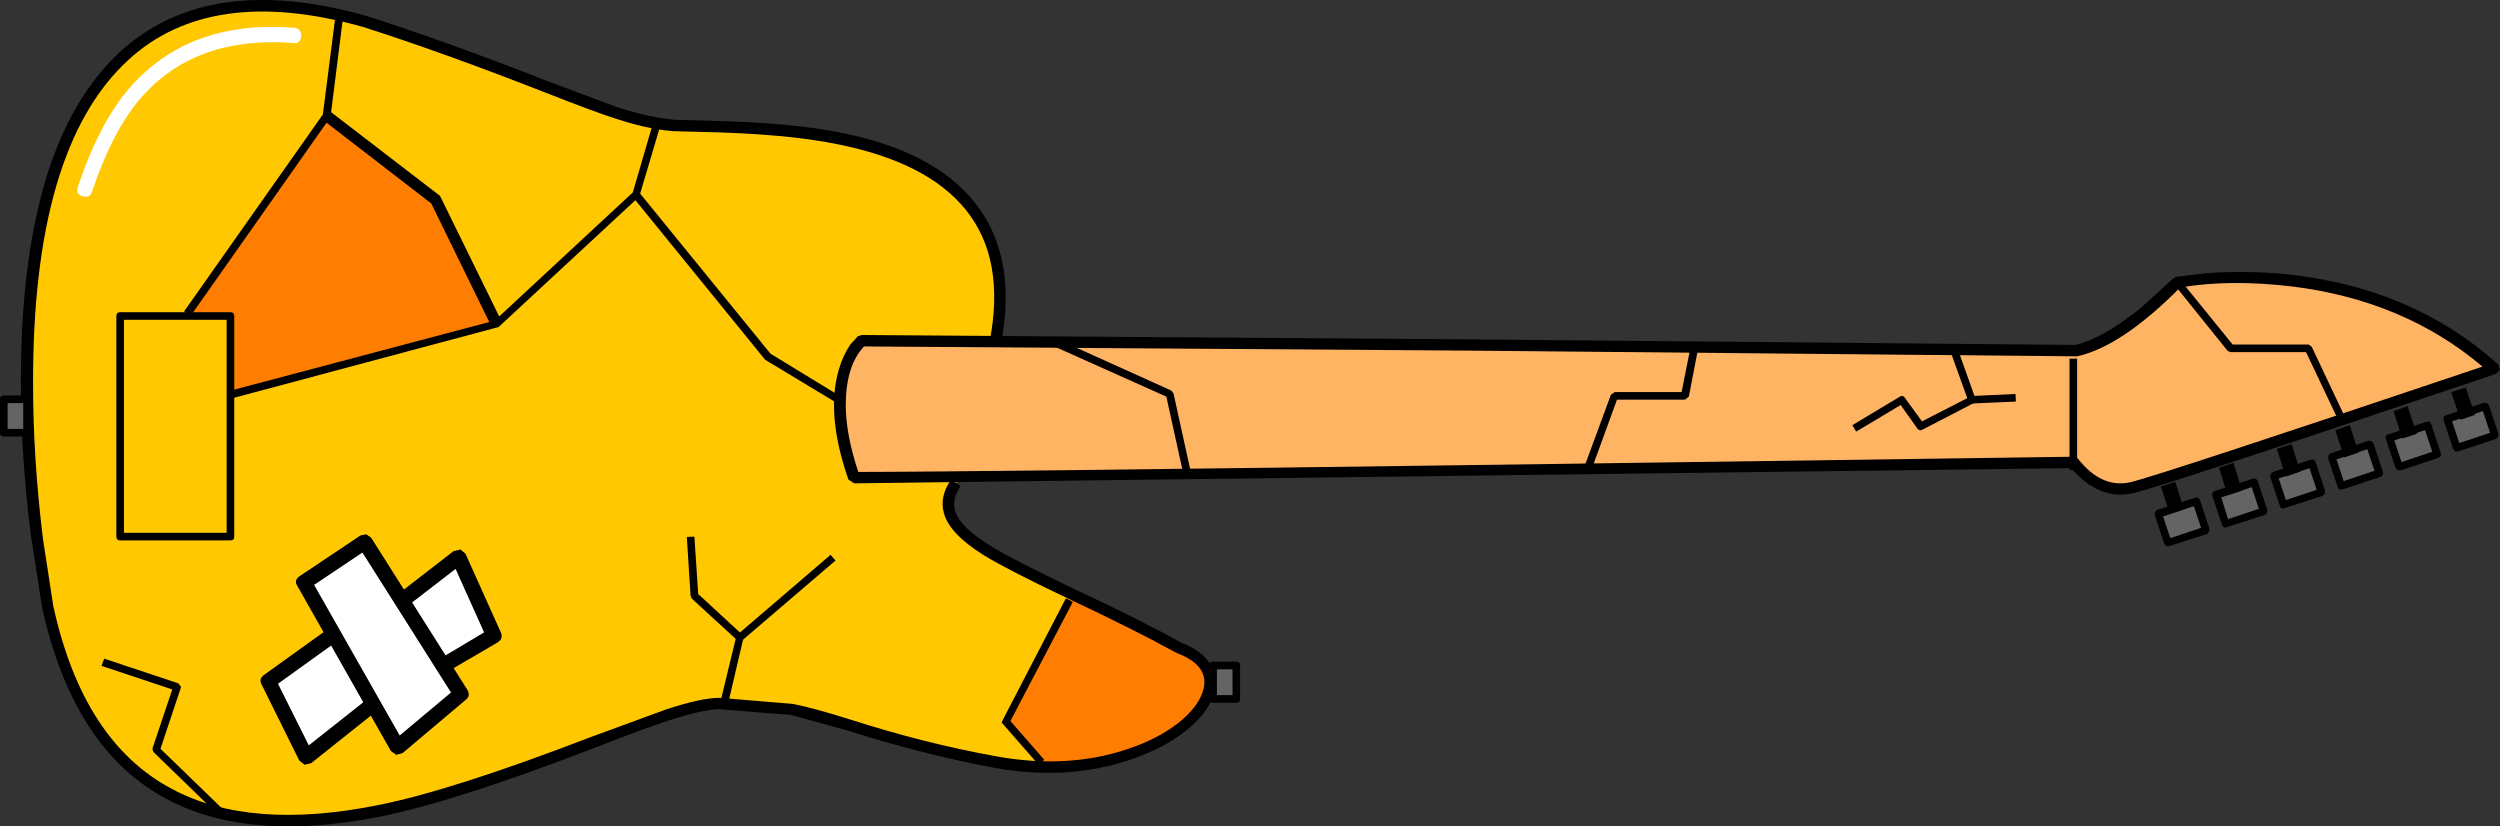 <?xml version="1.0" encoding="UTF-8" standalone="no"?>
<svg xmlns:xlink="http://www.w3.org/1999/xlink" height="108.65px" width="328.7px" xmlns="http://www.w3.org/2000/svg">
  <rect width="100%" height="100%" fill="#333333" stroke="none"/>
  <g transform="matrix(1.0, 0.0, 0.0, 1.0, 164.35, 54.3)">
    <path d="M-90.35 -42.0 Q-80.5 -38.2 -75.75 -37.8 L-64.75 -37.55 Q-55.65 -37.15 -49.35 -35.25 -30.1 -29.4 -33.5 -9.15 -31.8 -7.85 -30.85 -8.0 L-28.75 -7.8 Q-28.75 1.5 -38.65 9.2 -40.55 11.9 -38.9 14.65 -37.45 17.05 -32.9 19.75 -29.35 21.9 -22.45 25.0 L-9.4 30.85 Q-5.2 32.4 -5.3 35.6 -5.4 38.6 -9.2 41.45 -13.2 44.5 -19.3 45.8 -26.25 47.25 -33.75 45.85 L-46.35 42.95 -54.35 40.5 Q-58.3 39.3 -61.05 38.8 L-69.75 38.2 Q-72.15 38.2 -77.15 39.9 L-87.9 43.9 Q-104.8 50.4 -114.8 52.35 -131.0 55.5 -141.25 50.55 -153.95 44.4 -158.05 25.5 -172.3 -64.85 -116.4 -51.5 -106.2 -48.2 -90.35 -42.0" fill="#ffc800" fill-rule="evenodd" stroke="none"/>
    <path d="M-121.55 -38.55 L-107.05 -28.05 -98.75 -12.25 -101.55 -11.05 -133.75 -2.75 -133.9 -12.4 -139.9 -12.4 -121.55 -38.55" fill="#ff7d00" fill-rule="evenodd" stroke="none"/>
    <path d="M-8.25 40.75 Q-13.05 45.9 -26.55 46.75 L-32.05 40.6 -23.25 23.6 Q-6.55 31.75 -6.05 33.25 -5.25 37.55 -8.25 40.75" fill="#ff7d00" fill-rule="evenodd" stroke="none"/>
    <path d="M115.95 9.8 Q111.6 10.8 108.25 6.5 -30.05 8.5 -52.05 8.5 -56.75 -4.85 -51.05 -9.5 101.95 -8.5 108.6 -8.2 114.6 -9.5 121.95 -17.2 145.7 -21.95 163.6 -5.85 120.25 8.8 115.95 9.8" fill="#ffb464" fill-rule="evenodd" stroke="none"/>
    <path d="M136.9 -16.65 Q128.75 -17.6 122.3 -16.5 114.6 -8.75 108.75 -7.45 L108.55 -7.45 28.9 -8.2 -50.75 -8.75 Q-53.15 -6.2 -53.15 -1.0 -53.15 2.8 -51.5 7.75 -37.5 7.75 36.55 6.75 L108.25 5.75 Q108.65 5.75 108.85 6.0 111.95 9.95 115.75 9.1 119.25 8.3 162.05 -6.1 151.7 -14.85 136.9 -16.65 M164.1 -6.4 L164.35 -5.7 163.85 -5.15 140.9 2.55 Q118.75 9.95 116.1 10.55 111.7 11.55 107.95 7.25 L-52.05 9.25 -52.8 8.75 Q-55.8 0.15 -54.05 -5.75 -53.5 -7.6 -52.55 -9.0 L-51.55 -10.1 -51.05 -10.25 26.35 -9.7 108.5 -8.95 Q112.05 -9.75 117.05 -13.75 L121.4 -17.7 121.75 -17.9 125.95 -18.4 Q131.05 -18.75 136.3 -18.25 152.85 -16.5 164.1 -6.4" fill="#000000" fill-rule="evenodd" stroke="none"/>
    <path d="M-36.25 -27.75 Q-30.5 -20.6 -32.75 -9.0 L-34.25 -9.3 Q-32.1 -20.25 -37.4 -26.75 -42.45 -33.0 -54.3 -35.35 -60.85 -36.7 -71.85 -36.95 L-75.8 -37.05 Q-79.15 -37.3 -83.4 -38.7 -86.1 -39.55 -92.7 -42.15 -106.25 -47.45 -116.6 -50.75 -136.7 -56.4 -147.55 -46.35 -160.1 -34.75 -160.0 -3.75 -160.0 6.0 -158.7 16.55 L-157.35 25.35 Q-153.45 43.2 -141.8 49.4 -131.5 54.95 -114.6 51.55 -104.85 49.6 -86.65 42.6 L-76.7 38.95 Q-72.1 37.45 -69.75 37.45 L-60.1 38.25 Q-57.5 38.75 -52.4 40.35 -42.9 43.4 -33.6 45.1 -23.45 47.0 -15.0 43.8 -11.45 42.45 -9.05 40.45 -6.75 38.5 -6.15 36.45 -5.25 33.2 -9.65 31.55 L-9.75 31.5 Q-14.9 28.65 -23.8 24.45 -32.1 20.5 -35.0 18.7 -39.55 15.85 -40.25 13.15 -40.85 11.0 -39.3 8.75 L-38.05 9.6 Q-39.2 11.3 -38.8 12.75 -38.25 15.0 -33.75 17.7 -31.0 19.35 -23.2 23.1 -14.3 27.25 -9.15 30.15 -6.45 31.15 -5.3 32.9 -4.1 34.65 -4.75 36.85 -5.35 39.1 -7.8 41.25 -10.35 43.5 -14.15 45.0 -23.2 48.6 -33.9 46.6 -43.15 44.85 -52.9 41.75 L-60.35 39.7 -69.75 38.95 Q-71.9 38.95 -76.5 40.45 -79.3 41.35 -86.1 44.0 -104.65 51.15 -114.55 53.1 -131.8 56.5 -142.55 50.7 -154.7 44.15 -158.8 25.65 L-160.3 16.0 Q-161.65 5.25 -161.6 -4.55 -161.55 -35.45 -148.6 -47.45 -137.05 -58.1 -116.15 -52.2 -105.25 -48.7 -92.15 -43.55 L-82.9 -40.1 Q-78.9 -38.85 -75.65 -38.55 L-71.8 -38.45 Q-60.15 -38.2 -53.5 -36.8 -41.55 -34.35 -36.25 -27.75" fill="#000000" fill-rule="evenodd" stroke="none"/>
    <path d="M-163.85 -1.8 L-160.8 -1.8 -160.8 2.6 -163.85 2.6 -163.85 -1.8" fill="#646464" fill-rule="evenodd" stroke="none"/>
    <path d="M-161.3 -1.3 L-163.35 -1.3 -163.35 2.1 -161.3 2.1 -161.3 -1.3 M-163.85 -2.3 L-160.8 -2.3 Q-160.3 -2.3 -160.3 -1.8 L-160.3 2.6 Q-160.3 3.1 -160.8 3.1 L-163.85 3.1 Q-164.35 3.1 -164.35 2.6 L-164.35 -1.8 Q-164.35 -2.3 -163.85 -2.3" fill="#000000" fill-rule="evenodd" stroke="none"/>
    <path d="M-1.8 37.6 L-4.85 37.6 -4.85 33.2 -1.8 33.2 -1.8 37.6" fill="#646464" fill-rule="evenodd" stroke="none"/>
    <path d="M-2.3 37.1 L-2.3 33.7 -4.35 33.7 -4.35 37.1 -2.3 37.1 M-1.8 32.7 Q-1.3 32.7 -1.3 33.2 L-1.3 37.6 Q-1.3 38.1 -1.8 38.1 L-4.85 38.1 Q-5.35 38.1 -5.35 37.6 L-5.35 33.2 Q-5.35 32.7 -4.85 32.7 L-1.8 32.7" fill="#000000" fill-rule="evenodd" stroke="none"/>
    <path d="M107.75 -7.15 L108.75 -7.15 108.75 7.5 107.75 7.5 107.75 -7.15" fill="#000000" fill-rule="evenodd" stroke="none"/>
    <path d="M-124.75 -49.55 Q-124.85 -48.5 -125.8 -48.65 -138.3 -49.6 -145.4 -41.9 -149.3 -37.7 -152.15 -29.4 L-152.25 -29.1 Q-152.5 -28.2 -153.5 -28.5 -154.45 -28.8 -154.1 -29.75 L-154.0 -30.05 Q-151.1 -38.65 -146.85 -43.25 -139.1 -51.7 -125.65 -50.65 -124.7 -50.5 -124.75 -49.55" fill="#ffffff" fill-rule="evenodd" stroke="none"/>
    <path d="M124.45 11.6 L125.7 15.45 120.7 17.05 119.45 13.25 124.45 11.6" fill="#646464" fill-rule="evenodd" stroke="none"/>
    <path d="M125.05 15.1 L124.1 12.25 120.05 13.6 121.0 16.45 125.05 15.1 M124.25 11.15 Q124.7 11.0 124.9 11.45 L126.15 15.25 126.1 15.65 125.85 15.9 120.85 17.5 120.45 17.5 120.2 17.2 118.95 13.4 119.0 13.0 119.25 12.75 124.25 11.15" fill="#000000" fill-rule="evenodd" stroke="none"/>
    <path d="M132.0 9.1 L133.25 12.95 128.25 14.55 127.0 10.75 132.0 9.1" fill="#646464" fill-rule="evenodd" stroke="none"/>
    <path d="M128.6 13.95 L132.65 12.6 131.7 9.75 127.7 11.1 128.6 13.95 M128.45 15.0 Q128.0 15.2 127.8 14.7 L126.55 10.95 Q126.4 10.45 126.85 10.25 L131.85 8.65 Q132.3 8.5 132.5 8.95 L133.75 12.75 133.7 13.15 133.45 13.4 128.45 15.0" fill="#000000" fill-rule="evenodd" stroke="none"/>
    <path d="M139.6 6.6 L140.85 10.45 135.9 12.05 134.65 8.25 139.6 6.6" fill="#646464" fill-rule="evenodd" stroke="none"/>
    <path d="M140.25 10.1 L139.3 7.25 135.25 8.6 136.2 11.45 140.25 10.1 M139.45 6.15 Q139.95 6.0 140.1 6.45 L141.35 10.25 141.3 10.65 141.0 10.9 136.05 12.5 Q135.55 12.7 135.4 12.2 L134.15 8.45 134.2 8.0 134.5 7.75 139.45 6.15" fill="#000000" fill-rule="evenodd" stroke="none"/>
    <path d="M147.2 4.1 L148.45 7.95 143.5 9.55 142.25 5.75 147.2 4.1" fill="#646464" fill-rule="evenodd" stroke="none"/>
    <path d="M146.9 4.75 L142.85 6.1 143.8 8.95 147.85 7.6 146.9 4.75 M147.05 3.65 L147.45 3.7 147.7 3.95 148.95 7.75 Q149.05 8.25 148.6 8.4 L143.65 10.05 Q143.1 10.15 143.0 9.7 L141.75 5.95 141.8 5.55 142.1 5.3 147.05 3.65" fill="#000000" fill-rule="evenodd" stroke="none"/>
    <path d="M154.85 1.6 L156.1 5.45 151.1 7.05 149.85 3.25 154.85 1.6" fill="#646464" fill-rule="evenodd" stroke="none"/>
    <path d="M150.45 3.6 L151.4 6.45 155.45 5.1 154.5 2.25 150.45 3.6 M154.7 1.15 Q155.1 1.0 155.3 1.45 L156.55 5.25 Q156.7 5.7 156.25 5.9 L151.25 7.55 150.85 7.5 150.6 7.2 149.35 3.45 Q149.2 2.9 149.7 2.8 L154.7 1.15" fill="#000000" fill-rule="evenodd" stroke="none"/>
    <path d="M162.45 -0.85 L163.7 2.95 158.7 4.6 157.45 0.75 162.45 -0.85" fill="#646464" fill-rule="evenodd" stroke="none"/>
    <path d="M159.0 3.95 L163.05 2.6 162.1 -0.25 158.05 1.1 159.0 3.95 M162.25 -1.35 L162.65 -1.3 162.9 -1.0 164.15 2.75 164.1 3.15 163.85 3.4 158.85 5.05 Q158.4 5.2 158.2 4.75 L156.95 0.95 Q156.8 0.5 157.25 0.3 L162.25 -1.35" fill="#000000" fill-rule="evenodd" stroke="none"/>
    <path d="M119.75 9.65 L121.65 9.05 122.8 12.65 120.95 13.25 119.75 9.65" fill="#000000" fill-rule="evenodd" stroke="none"/>
    <path d="M127.4 7.2 L129.3 6.55 130.45 10.2 128.55 10.8 127.4 7.2" fill="#000000" fill-rule="evenodd" stroke="none"/>
    <path d="M135.0 4.7 L136.95 4.1 138.1 7.7 136.2 8.35 135.0 4.7" fill="#000000" fill-rule="evenodd" stroke="none"/>
    <path d="M142.7 2.25 L144.6 1.6 145.75 5.2 143.85 5.85 142.7 2.25" fill="#000000" fill-rule="evenodd" stroke="none"/>
    <path d="M150.35 -0.25 L152.2 -0.9 153.4 2.75 151.5 3.35 150.35 -0.25" fill="#000000" fill-rule="evenodd" stroke="none"/>
    <path d="M159.85 -3.35 L161.05 0.25 159.15 0.9 157.95 -2.75 159.85 -3.35" fill="#000000" fill-rule="evenodd" stroke="none"/>
    <path d="M-134.55 -12.25 L-148.05 -12.25 -148.05 15.75 -134.55 15.75 -134.55 -12.25 M-148.55 -13.25 L-134.05 -13.25 Q-133.55 -13.25 -133.55 -12.75 L-133.55 16.25 Q-133.55 16.75 -134.05 16.75 L-148.55 16.75 Q-149.05 16.75 -149.05 16.25 L-149.05 -12.75 Q-149.05 -13.25 -148.55 -13.25" fill="#000000" fill-rule="evenodd" stroke="none"/>
    <path d="M-81.15 -29.0 L-78.55 -37.9 -77.6 -37.55 -80.3 -28.45 -98.8 -11.3 -133.95 -1.9 -134.2 -2.9 -99.3 -12.15 -81.15 -29.0" fill="#000000" fill-rule="evenodd" stroke="none"/>
    <path d="M-81.15 -28.4 L-80.35 -29.05 -63.05 -7.8 -53.8 -2.15 -54.3 -1.3 -63.75 -7.0 -81.15 -28.4" fill="#000000" fill-rule="evenodd" stroke="none"/>
    <path d="M-121.9 -39.25 L-120.25 -52.15 -119.25 -52.0 -120.9 -38.9 -139.3 -12.75 -140.15 -13.35 -121.9 -39.25" fill="#000000" fill-rule="evenodd" stroke="none"/>
    <path d="M-32.5 40.35 L-24.2 24.35 -23.3 24.85 -31.5 40.5 -27.05 45.6 -27.8 46.25 -32.65 40.7 -32.5 40.35" fill="#000000" fill-rule="evenodd" stroke="none"/>
    <path d="M-120.75 29.25 L-115.75 38.6 -124.05 45.25 -129.05 35.25 -120.75 29.25" fill="#ffffff" fill-rule="evenodd" stroke="none"/>
    <path d="M-129.95 35.7 Q-130.35 34.95 -129.65 34.45 L-121.3 28.45 Q-120.55 27.9 -119.9 28.7 L-119.75 29.25 Q-119.75 29.8 -120.15 30.1 L-127.8 35.6 -123.75 43.7 -116.35 37.85 Q-115.6 37.2 -114.95 38.0 -114.3 38.75 -115.1 39.4 L-123.45 46.05 -124.3 46.25 -125.0 45.7 -129.95 35.7" fill="#000000" fill-rule="evenodd" stroke="none"/>
    <path d="M-111.4 24.6 L-104.05 18.95 -99.4 29.25 -106.75 33.6 -111.4 24.6" fill="#ffffff" fill-rule="evenodd" stroke="none"/>
    <path d="M-103.8 17.95 L-103.15 18.5 -98.5 28.85 Q-98.15 29.65 -98.9 30.15 L-106.25 34.45 Q-107.1 35.0 -107.6 34.1 L-107.75 33.6 Q-107.75 33.0 -107.25 32.75 L-100.7 28.85 -104.45 20.5 -110.8 25.4 Q-111.55 26.0 -112.2 25.2 -112.8 24.45 -112.0 23.8 L-104.7 18.15 -103.8 17.95" fill="#000000" fill-rule="evenodd" stroke="none"/>
    <path d="M-124.4 22.25 L-116.4 16.95 -103.75 36.95 -112.05 43.95 -124.4 22.25" fill="#ffffff" fill-rule="evenodd" stroke="none"/>
    <path d="M-111.8 42.4 L-105.05 36.75 -116.7 18.35 -123.05 22.6 -111.8 42.4 M-125.25 22.75 Q-125.75 22.0 -124.95 21.45 L-116.95 16.1 -116.2 15.95 -115.55 16.4 -102.9 36.4 Q-102.45 37.2 -103.1 37.7 L-111.4 44.7 -112.25 44.95 -112.95 44.45 -125.25 22.75" fill="#000000" fill-rule="evenodd" stroke="none"/>
    <path d="M-121.85 -38.5 L-120.95 -39.65 -106.5 -28.55 -98.4 -12.05 -99.75 -11.4 -107.65 -27.55 -121.85 -38.5" fill="#000000" fill-rule="evenodd" stroke="none"/>
    <path d="M-67.4 29.15 L-55.15 18.65 -54.5 19.4 -66.65 29.8 -68.55 37.9 -69.55 37.65 -67.55 29.4 -67.4 29.15" fill="#000000" fill-rule="evenodd" stroke="none"/>
    <path d="M-74.05 16.3 L-73.05 16.25 -72.55 23.8 -66.75 29.15 -67.4 29.9 -73.4 24.4 -73.55 24.05 -74.05 16.3" fill="#000000" fill-rule="evenodd" stroke="none"/>
    <path d="M-151.0 33.25 L-150.65 32.3 -140.9 35.55 -140.55 36.0 -140.6 36.2 -143.25 44.15 -135.25 51.9 -135.9 52.6 -144.15 44.6 -144.3 44.25 -144.3 44.1 -141.7 36.35 -151.0 33.25" fill="#000000" fill-rule="evenodd" stroke="none"/>
    <path d="M-26.3 -9.0 L-25.85 -9.95 -10.35 -2.95 -10.05 -2.55 -7.8 7.7 -8.8 7.85 -11.0 -2.15 -26.3 -9.0" fill="#000000" fill-rule="evenodd" stroke="none"/>
    <path d="M57.95 -8.8 L58.95 -8.65 57.7 -2.15 57.2 -1.75 48.25 -1.75 44.9 7.45 43.95 7.1 47.45 -2.4 47.95 -2.75 56.75 -2.75 57.95 -8.8" fill="#000000" fill-rule="evenodd" stroke="none"/>
    <path d="M121.55 -16.85 L122.3 -17.5 129.2 -9.0 139.2 -9.0 139.6 -8.7 143.85 0.3 143.0 0.75 138.85 -8.0 128.95 -8.0 128.55 -8.15 121.55 -16.85" fill="#000000" fill-rule="evenodd" stroke="none"/>
    <path d="M92.2 -7.8 L93.15 -8.15 95.25 -2.25 100.65 -2.5 100.7 -1.5 94.95 -1.25 Q94.55 -1.25 94.45 -1.55 L92.2 -7.8" fill="#000000" fill-rule="evenodd" stroke="none"/>
    <path d="M88.35 1.1 L94.7 -2.15 95.15 -1.3 88.4 2.2 Q88.05 2.4 87.75 2.05 L85.55 -1.05 79.7 2.45 79.2 1.6 85.45 -2.15 Q85.8 -2.4 86.1 -2.0 L88.35 1.1" fill="#000000" fill-rule="evenodd" stroke="none"/>
  </g>
</svg>
